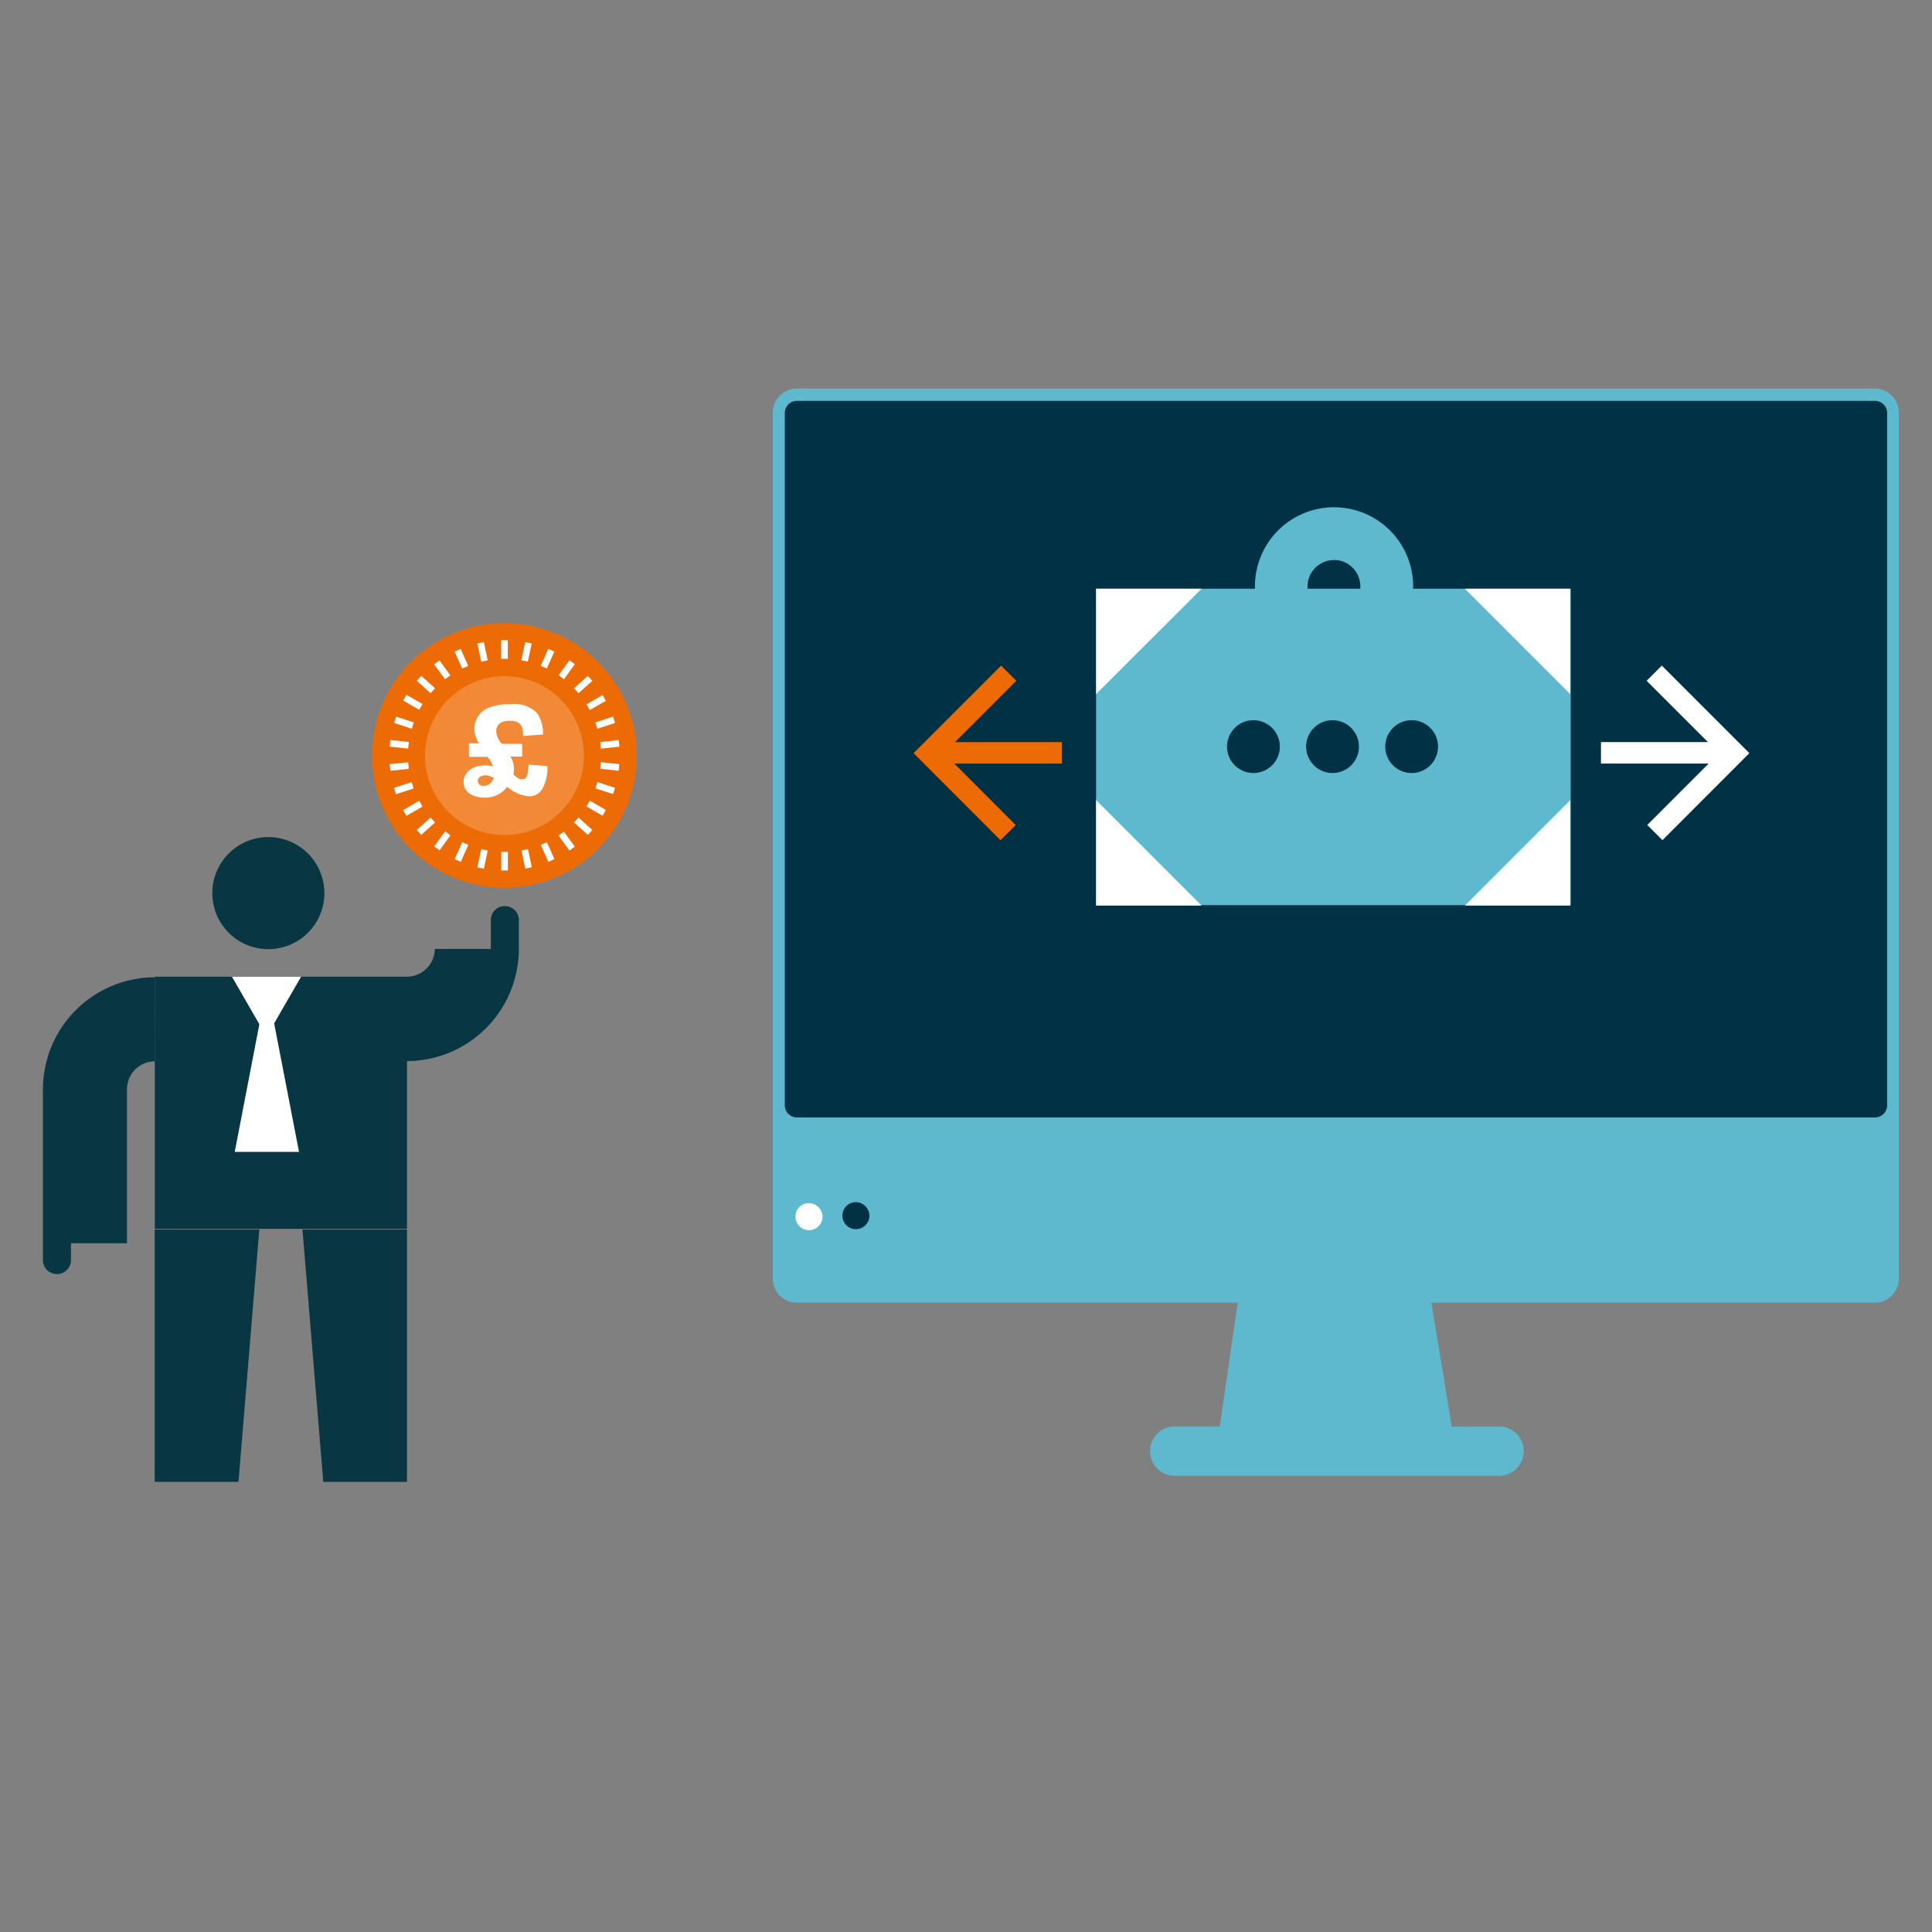 <svg id="Layer_1" data-name="Layer 1" xmlns="http://www.w3.org/2000/svg" viewBox="0 0 180 180"><rect x="0" y="0" width="180" height="180" fill="#808080" stroke="none"/><defs><style>.cls-1{fill:#5eb9cf;}.cls-2{fill:#003145;}.cls-3{fill:#fff;}.cls-4,.cls-5{fill:none;stroke-width:2px;}.cls-4{stroke:#fff;}.cls-5{stroke:#ed6b05;}.cls-6{fill:#ed6b05;}.cls-7{fill:#f18937;}.cls-8{fill:#083642;}</style></defs><title>webpage_individual_icons_ICON_ONLY_2</title><path class="cls-1" d="M139.68,132.92h-4.42L133,119.16a1.12,1.12,0,0,0-1.08-1h-15.2a1.11,1.11,0,0,0-1.08,1l-2,13.74h-4.19a2.3,2.3,0,0,0,0,4.6h30.21a2.3,2.3,0,0,0,0-4.6Z"/><path class="cls-1" d="M174.73,36.2H74.22A2.25,2.25,0,0,0,72,38.5v80.57a2.25,2.25,0,0,0,2.19,2.3H174.73a2.25,2.25,0,0,0,2.18-2.3V38.5A2.25,2.25,0,0,0,174.73,36.2Z"/><rect class="cls-2" x="74.22" y="38.5" width="100.51" height="64.46"/><path class="cls-2" d="M174.73,104.11H74.22a1.13,1.13,0,0,1-1.1-1.15V38.5a1.12,1.12,0,0,1,1.1-1.15H174.73a1.12,1.12,0,0,1,1.09,1.15V103A1.13,1.13,0,0,1,174.73,104.11Z"/><path class="cls-3" d="M76.63,113.42a1.26,1.26,0,1,1-1.26-1.33A1.29,1.29,0,0,1,76.63,113.42Z"/><path class="cls-2" d="M81,113.33A1.26,1.26,0,1,1,79.77,112,1.29,1.29,0,0,1,81,113.33Z"/><path class="cls-1" d="M124.29,62a7.37,7.37,0,1,1,7.37-7.37A7.37,7.37,0,0,1,124.29,62Zm0-9.82a2.46,2.46,0,1,0,2.45,2.45A2.46,2.46,0,0,0,124.29,52.17Z"/><rect class="cls-1" x="102.12" y="54.85" width="44.22" height="29.48"/><polygon class="cls-3" points="102.12 64.67 102.12 54.85 111.95 54.85 102.12 64.67"/><polygon class="cls-3" points="102.12 74.54 102.12 84.37 111.95 84.37 102.12 74.54"/><polygon class="cls-3" points="146.3 64.67 146.3 54.85 136.48 54.85 146.3 64.67"/><polygon class="cls-3" points="146.3 74.54 146.3 84.37 136.48 84.37 146.3 74.54"/><path class="cls-2" d="M114.32,69.56a2.46,2.46,0,1,0,2.46-2.46A2.46,2.46,0,0,0,114.32,69.56Z"/><path class="cls-2" d="M129.06,69.56a2.46,2.46,0,1,0,2.46-2.46A2.46,2.46,0,0,0,129.06,69.56Z"/><path class="cls-2" d="M121.69,69.56a2.46,2.46,0,1,0,2.46-2.46A2.46,2.46,0,0,0,121.69,69.56Z"/><line class="cls-4" x1="161.05" y1="70.14" x2="149.16" y2="70.14"/><polyline class="cls-4" points="154.12 62.72 161.57 70.17 154.18 77.57"/><line class="cls-5" x1="87.05" y1="70.14" x2="98.94" y2="70.14"/><polyline class="cls-5" points="93.98 62.72 86.53 70.17 93.92 77.57"/><path class="cls-6" d="M59.33,70.38A12.33,12.33,0,1,1,47,58.05,12.33,12.33,0,0,1,59.33,70.38Z"/><path class="cls-7" d="M54.4,70.38A7.4,7.4,0,1,1,47,63,7.39,7.39,0,0,1,54.4,70.38Z"/><rect class="cls-3" x="46.69" y="59.65" width="0.62" height="1.73"/><rect class="cls-3" x="44.64" y="59.87" width="0.62" height="1.73" transform="translate(-11.63 10.66) rotate(-11.99)"/><rect class="cls-3" x="42.68" y="60.51" width="0.62" height="1.73" transform="translate(-21.24 22.78) rotate(-23.99)"/><rect class="cls-3" x="40.9" y="61.54" width="0.62" height="1.72" transform="translate(-28.8 36.11) rotate(-35.97)"/><rect class="cls-3" x="39.37" y="62.92" width="0.62" height="1.73" transform="translate(-34.27 50.58) rotate(-48)"/><rect class="cls-3" x="38.16" y="64.58" width="0.62" height="1.73" transform="translate(-37.45 66.05) rotate(-60.02)"/><rect class="cls-3" x="37.32" y="66.47" width="0.62" height="1.73" transform="translate(-38.03 82.31) rotate(-72)"/><rect class="cls-3" x="36.89" y="68.48" width="0.62" height="1.73" transform="translate(-35.66 99.08) rotate(-83.99)"/><rect class="cls-3" x="36.33" y="71.1" width="1.73" height="0.62" transform="translate(-7.27 4.29) rotate(-6.01)"/><rect class="cls-3" x="36.76" y="73.12" width="1.73" height="0.62" transform="translate(-20.82 15.19) rotate(-17.97)"/><rect class="cls-3" x="37.6" y="75" width="1.73" height="0.62" transform="translate(-32.5 29.31) rotate(-29.99)"/><rect class="cls-3" x="38.81" y="76.67" width="1.73" height="0.62" transform="translate(-41.33 46.36) rotate(-42.03)"/><rect class="cls-3" x="40.35" y="78.04" width="1.73" height="0.62" transform="translate(-46.4 65.63) rotate(-54)"/><rect class="cls-3" x="42.13" y="79.08" width="1.73" height="0.62" transform="translate(-47.02 86.32) rotate(-65.97)"/><rect class="cls-3" x="44.09" y="79.71" width="1.73" height="0.62" transform="translate(-42.67 107.33) rotate(-77.98)"/><rect class="cls-3" x="46.7" y="79.37" width="0.62" height="1.73"/><rect class="cls-3" x="48.75" y="79.16" width="0.62" height="1.73" transform="translate(-15.55 11.93) rotate(-11.99)"/><rect class="cls-3" x="50.71" y="78.52" width="0.62" height="1.73" transform="translate(-27.85 27.57) rotate(-23.97)"/><rect class="cls-3" x="52.49" y="77.49" width="0.62" height="1.73" transform="translate(-35.97 45.99) rotate(-35.99)"/><rect class="cls-3" x="54.02" y="76.11" width="0.62" height="1.73" transform="translate(-39.22 65.81) rotate(-47.98)"/><rect class="cls-3" x="55.23" y="74.44" width="0.62" height="1.73" transform="translate(-37.44 85.76) rotate(-60.01)"/><polygon class="cls-3" points="57.11 73.98 55.47 73.45 55.66 72.86 57.3 73.4 57.11 73.98"/><rect class="cls-3" x="56.5" y="70.54" width="0.62" height="1.73" transform="translate(-20.15 120.43) rotate(-83.99)"/><rect class="cls-3" x="55.95" y="69.04" width="1.73" height="0.62" transform="translate(-6.95 6.33) rotate(-6.01)"/><rect class="cls-3" x="55.52" y="67.02" width="1.73" height="0.62" transform="translate(-18.08 20.77) rotate(-18.04)"/><rect class="cls-3" x="54.68" y="65.14" width="1.73" height="0.62" transform="translate(-25.28 36.53) rotate(-29.99)"/><rect class="cls-3" x="53.47" y="63.47" width="1.73" height="0.62" transform="translate(-28.72 52.71) rotate(-41.98)"/><rect class="cls-3" x="51.94" y="62.09" width="1.73" height="0.62" transform="translate(-28.72 68.44) rotate(-54)"/><rect class="cls-3" x="50.15" y="61.06" width="1.73" height="0.62" transform="translate(-25.8 83.01) rotate(-66)"/><rect class="cls-3" x="48.19" y="60.42" width="1.73" height="0.62" transform="translate(-20.51 96.16) rotate(-78.06)"/><path class="cls-3" d="M44.63,69.25a2.54,2.54,0,0,1-.44-1.37,2.15,2.15,0,0,1,1.48-2,5.38,5.38,0,0,1,1.92-.27,2.93,2.93,0,0,1,2.44.82,3.24,3.24,0,0,1,.56,2l-1.85.14c0-.76-.12-1.42-1.25-1.42-.19,0-1.26,0-1.26,1a1.93,1.93,0,0,0,.53,1.15h1.89v1.19H47.56a2.09,2.09,0,0,1,.32,1.16,2.46,2.46,0,0,1-.05.52c.33.23.48.44.8.44.52,0,.57-.55.61-1.37l1.76.13a4,4,0,0,1-.52,2.21,1.43,1.43,0,0,1-1.22.61,3.62,3.62,0,0,1-2-.88,2.57,2.57,0,0,1-2.15,1c-1,0-1.92-.46-1.92-1.46,0-.82.72-1.54,2-1.54a4.87,4.87,0,0,1,.75.07,4.51,4.51,0,0,0-.5-.87H43.69V69.25Zm.55,3c-.47,0-.67.28-.67.5a.5.5,0,0,0,.55.47,1.23,1.23,0,0,0,.39-.08,1.21,1.21,0,0,0,.56-.66A1.88,1.88,0,0,0,45.18,72.22Z"/><polygon class="cls-8" points="14.41 138.06 22.22 138.06 24.16 114.55 14.41 114.55 14.41 138.06"/><polygon class="cls-8" points="30.12 138.06 37.92 138.06 37.92 114.55 28.18 114.55 30.12 138.06"/><path class="cls-8" d="M14.42,91.05A10.45,10.45,0,0,0,4,101.49v14.34H4v1.45a1.31,1.31,0,1,0,2.61,0v-1.45h5.22V101.49a2.61,2.61,0,0,1,2.61-2.61Z"/><path class="cls-8" d="M48.34,88.41h0V85.84a1.31,1.31,0,1,0-2.61,0v2.57H40.51A2.62,2.62,0,0,1,37.9,91v0H14.42v23.49h23.5V98.86A10.46,10.46,0,0,0,48.34,88.41Z"/><path class="cls-8" d="M25,88.43a5.22,5.22,0,1,0-5.22-5.22A5.22,5.22,0,0,0,25,88.43Z"/><polygon class="cls-3" points="21.61 91 24.83 96.58 28.05 91 21.61 91"/><polygon class="cls-3" points="21.87 107.32 24.86 91.82 27.86 107.32 21.87 107.32"/></svg>